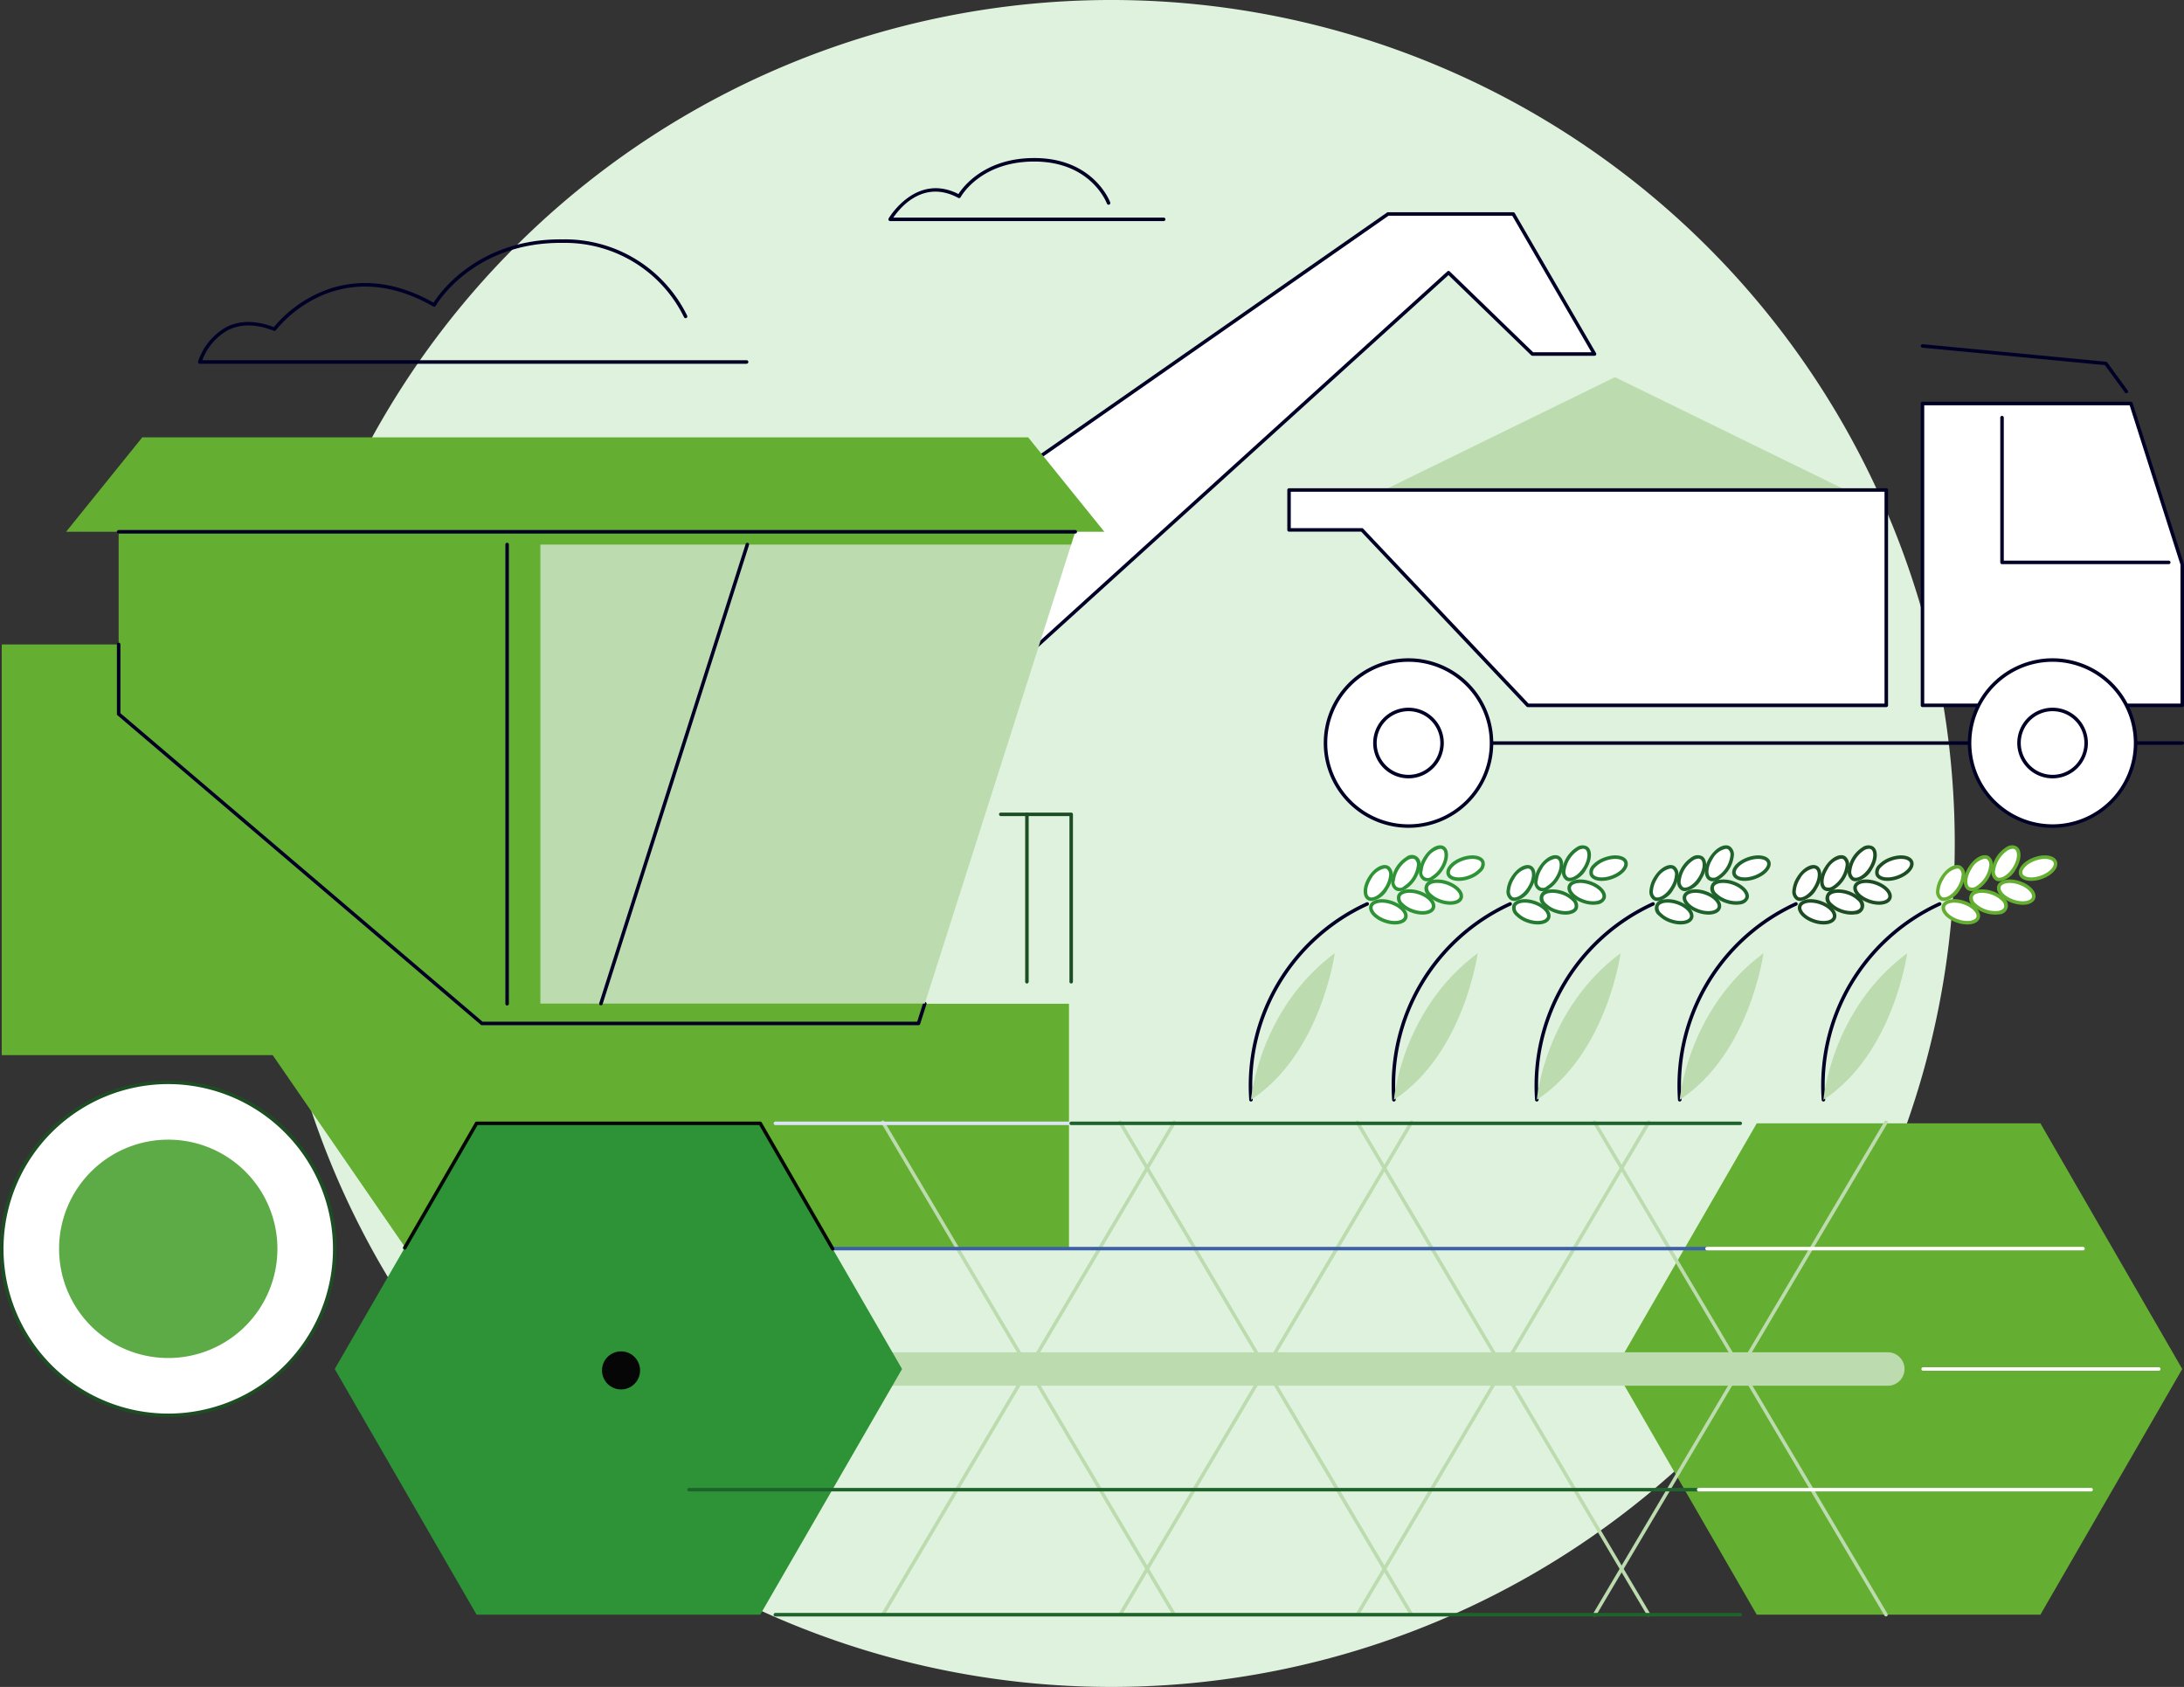 <svg xmlns="http://www.w3.org/2000/svg" xmlns:xlink="http://www.w3.org/1999/xlink" width="354.518" height="273.82" viewBox="0 0 354.518 273.82"><rect x="0" y="0" width="354.518" height="273.82" fill="#333333" stroke="none"/><defs><clipPath id="a"><rect width="354.518" height="236.725" fill="none"/></clipPath></defs><g transform="translate(-1347 -925.348)"><path d="M295.82,206.91A136.91,136.91,0,1,0,158.91,343.82,136.91,136.91,0,0,0,295.82,206.91" transform="translate(1368.485 855.348)" fill="#dff2de"/><g transform="translate(1347 951)"><path d="M321.9,59.328H235.851l43.026-21.045Z" transform="translate(-16.73 -2.716)" fill="#bcdbae"/><path d="M322.166,92.951H263.972L237.056,64.476H225.217V58h96.949Z" transform="translate(-15.976 -4.114)" fill="#fff"/><g clip-path="url(#a)"><path d="M322.144,93.214H263.95a.286.286,0,0,1-.206-.088L236.912,64.739H225.2a.285.285,0,0,1-.284-.284V57.975a.284.284,0,0,1,.284-.284h96.949a.284.284,0,0,1,.284.284V92.93a.285.285,0,0,1-.284.284m-58.071-.57H321.86V58.26H225.48V64.17h11.555a.286.286,0,0,1,.207.088Z" transform="translate(-15.954 -4.092)" fill="#000027"/><path d="M371.668,102.47h-125.6a.284.284,0,1,1,0-.569h125.6a.284.284,0,1,1,0,.569" transform="translate(-17.435 -7.228)" fill="#000027"/><path d="M378.06,91.879H335.894V42.892h33.839l8.326,26.12Z" transform="translate(-23.826 -3.042)" fill="#fff"/><path d="M378.038,92.142H335.872a.285.285,0,0,1-.284-.284V42.869a.285.285,0,0,1,.284-.284h33.839a.285.285,0,0,1,.271.2L378.309,68.9a.3.3,0,0,1,.013.085V91.858a.285.285,0,0,1-.284.284m-41.881-.57h41.6V69.034L369.5,43.155H336.157Z" transform="translate(-23.805 -3.021)" fill="#000027"/><path d="M376.834,69.114H349.77a.284.284,0,0,1-.284-.284v-23.5a.284.284,0,1,1,.569,0V68.546h26.779a.284.284,0,1,1,0,.569" transform="translate(-24.791 -3.195)" fill="#000027"/><path d="M368.964,40.488a.282.282,0,0,1-.229-.117l-3.249-4.445L335.844,33.09a.285.285,0,0,1,.054-.567l29.768,2.849a.283.283,0,0,1,.2.115l3.323,4.548a.284.284,0,0,1-.062.4.279.279,0,0,1-.167.055" transform="translate(-23.805 -2.307)" fill="#000027"/><path d="M371.07,101.177A13.475,13.475,0,1,1,357.6,87.7a13.475,13.475,0,0,1,13.475,13.474" transform="translate(-24.41 -6.221)" fill="#fff"/><path d="M357.574,114.915a13.759,13.759,0,1,1,13.759-13.759,13.774,13.774,0,0,1-13.759,13.759m0-26.948a13.19,13.19,0,1,0,13.19,13.19,13.205,13.205,0,0,0-13.19-13.19" transform="translate(-24.388 -6.199)" fill="#000027"/><path d="M363.657,101.79a5.449,5.449,0,1,1-5.449-5.449,5.449,5.449,0,0,1,5.449,5.449" transform="translate(-25.023 -6.834)" fill="#fff"/><path d="M358.186,107.5a5.733,5.733,0,1,1,5.733-5.733,5.74,5.74,0,0,1-5.733,5.733m0-10.9a5.164,5.164,0,1,0,5.165,5.165,5.171,5.171,0,0,0-5.165-5.165" transform="translate(-25.001 -6.812)" fill="#000027"/><path d="M258.538,101.177A13.474,13.474,0,1,1,245.063,87.7a13.474,13.474,0,0,1,13.474,13.474" transform="translate(-16.428 -6.221)" fill="#fff"/><path d="M245.041,114.915A13.759,13.759,0,1,1,258.8,101.156a13.774,13.774,0,0,1-13.759,13.759m0-26.948a13.19,13.19,0,1,0,13.19,13.19,13.205,13.205,0,0,0-13.19-13.19" transform="translate(-16.406 -6.199)" fill="#000027"/><path d="M251.124,101.79a5.449,5.449,0,1,1-5.449-5.449,5.449,5.449,0,0,1,5.449,5.449" transform="translate(-17.04 -6.834)" fill="#fff"/><path d="M245.653,107.5a5.733,5.733,0,1,1,5.733-5.733,5.74,5.74,0,0,1-5.733,5.733m0-10.9a5.164,5.164,0,1,0,5.165,5.165,5.171,5.171,0,0,0-5.165-5.165" transform="translate(-17.019 -6.812)" fill="#000027"/><path d="M102.038,143.3V84.985H.307v66.658h43.98l21.65,31.426H173.546V143.3Z" transform="translate(-0.022 -6.028)" fill="#64af31"/><path d="M269.176,32.507,255.982,9.777H235.644L145.818,72.4l30.216,9.879L245.476,19.3l13.623,13.2Z" transform="translate(-10.343 -0.694)" fill="#fff"/><path d="M176.013,82.542a.271.271,0,0,1-.089-.014l-30.216-9.879a.284.284,0,0,1-.074-.5L235.46,9.522a.281.281,0,0,1,.163-.051H255.96a.283.283,0,0,1,.246.141L269.4,32.342a.284.284,0,0,1-.246.427H259.077a.286.286,0,0,1-.2-.08L245.448,19.673,176.2,82.469a.283.283,0,0,1-.19.073M146.427,72.286l29.517,9.65,69.319-62.864a.286.286,0,0,1,.389.007L259.192,32.2h9.467L255.8,10.04H235.712Z" transform="translate(-10.322 -0.672)" fill="#000027"/><path d="M150.562,144.971H79.7L20.733,94.742V63.451H176.561l-1.207,3.787L141.53,133.4l10.059,8.35Z" transform="translate(-1.471 -4.501)" fill="#64af31"/><path d="M150.54,146.762H79.678a.283.283,0,0,1-.184-.068L20.527,96.465a.286.286,0,0,1-.1-.216V84.963a.285.285,0,1,1,.57,0V96.117l58.787,50.077h70.549l.964-3.023a.285.285,0,0,1,.543.173l-1.028,3.221a.285.285,0,0,1-.271.2" transform="translate(-1.449 -6.007)" fill="#000027"/><path d="M180.58,67.527H94.415V142.04h62.4Z" transform="translate(-6.697 -4.79)" fill="#bcdbae"/><path d="M104.973,142.3a.28.28,0,0,1-.086-.014.284.284,0,0,1-.185-.357l23.765-74.513a.284.284,0,1,1,.542.173L105.245,142.1a.285.285,0,0,1-.271.2" transform="translate(-7.426 -4.768)" fill="#000027"/><path d="M88.581,142.329a.284.284,0,0,1-.285-.284V67.5a.285.285,0,0,1,.57,0v74.544a.285.285,0,0,1-.284.284" transform="translate(-6.263 -4.768)" fill="#000027"/><path d="M167.719,48.8H23.913L11.547,64.127H180.085Z" transform="translate(-0.819 -3.461)" fill="#64af31"/><path d="M175.993,65.56H20.712a.285.285,0,1,1,0-.57h155.28a.285.285,0,0,1,0,.57" transform="translate(-1.449 -4.61)" fill="#000027"/><path d="M54.358,188.508a27.026,27.026,0,1,1-27.026-27.027,27.026,27.026,0,0,1,27.026,27.027" transform="translate(-0.022 -11.455)" fill="#fff"/><path d="M27.311,215.8a27.311,27.311,0,1,1,27.311-27.311A27.342,27.342,0,0,1,27.311,215.8m0-54.052a26.741,26.741,0,1,0,26.741,26.741,26.772,26.772,0,0,0-26.741-26.741" transform="translate(0 -11.433)" fill="#1d4d23"/><path d="M45.764,189.218A17.721,17.721,0,1,1,28.043,171.5a17.721,17.721,0,0,1,17.721,17.721" transform="translate(-0.732 -12.165)" fill="#5dab46"/><path d="M186.265,142.1a.284.284,0,0,1-.284-.284V114.925H174.837a.285.285,0,0,1,0-.57h11.427a.284.284,0,0,1,.284.284v27.171a.284.284,0,0,1-.284.284" transform="translate(-12.382 -8.112)" fill="#1d4d23"/><path d="M179.4,142.1a.284.284,0,0,1-.284-.284V114.639a.284.284,0,1,1,.569,0v27.171a.284.284,0,0,1-.284.284" transform="translate(-12.705 -8.112)" fill="#1d4d23"/><path d="M293.451,162.368a.284.284,0,0,1-.283-.265,32.71,32.71,0,0,1,19.03-32.068.284.284,0,1,1,.238.517,32.142,32.142,0,0,0-18.7,31.511.284.284,0,0,1-.264.3h-.02" transform="translate(-20.79 -9.222)" fill="#000027"/><path d="M293.48,162.716s1.222-14.6,13.6-23.8c0,0-2.206,16.349-13.6,23.8" transform="translate(-20.818 -9.854)" fill="#bcdbae"/><path d="M316.875,127.3c-.87,1.38-2.174,2.121-2.913,1.655s-.633-1.962.238-3.341,2.174-2.121,2.913-1.654.632,1.961-.238,3.34" transform="translate(-22.236 -8.783)" fill="#fff"/><path d="M314.447,129.354a1.215,1.215,0,0,1-.659-.182,1.631,1.631,0,0,1-.616-1.589,4.8,4.8,0,0,1,.766-2.145c.968-1.535,2.42-2.3,3.3-1.742s.819,2.2-.149,3.733a3.626,3.626,0,0,1-2.647,1.925m2.141-5.268a3.126,3.126,0,0,0-2.169,1.656,4.226,4.226,0,0,0-.679,1.881,1.125,1.125,0,0,0,.352,1.068c.517.327,1.682-.235,2.521-1.565s.846-2.622.327-2.949a.648.648,0,0,0-.351-.091m.265,3.191h0Z" transform="translate(-22.214 -8.761)" fill="#1d4d23"/><path d="M317.772,130.058c-1.545-.521-3.024-.273-3.3.555s.748,1.92,2.293,2.442,3.024.273,3.3-.554-.747-1.921-2.292-2.442" transform="translate(-22.303 -9.206)" fill="#fff"/><path d="M318.3,133.591a5.224,5.224,0,0,1-1.653-.288c-1.72-.581-2.806-1.812-2.471-2.8s1.944-1.313,3.664-.733,2.806,1.812,2.471,2.8c-.222.658-1.006,1.021-2.011,1.021m-2.1-3.541c-.788,0-1.356.256-1.482.632-.2.582.623,1.579,2.114,2.082s2.746.205,2.942-.376-.623-1.579-2.114-2.081a4.617,4.617,0,0,0-1.46-.256" transform="translate(-22.282 -9.184)" fill="#1d4d23"/><path d="M321.718,125.579c-.871,1.38-2.174,2.119-2.913,1.654s-.633-1.962.238-3.341,2.174-2.12,2.913-1.654.632,1.961-.238,3.341" transform="translate(-22.579 -8.661)" fill="#fff"/><path d="M319.294,127.636a1.218,1.218,0,0,1-.662-.184c-.885-.558-.819-2.2.15-3.734s2.42-2.3,3.3-1.742a1.63,1.63,0,0,1,.617,1.589,5.214,5.214,0,0,1-2.372,3.759,2.127,2.127,0,0,1-1.037.312m2.138-5.27a3.129,3.129,0,0,0-2.169,1.656c-.839,1.33-.845,2.622-.327,2.949a1.126,1.126,0,0,0,1.115-.141,4.659,4.659,0,0,0,2.085-3.3,1.127,1.127,0,0,0-.352-1.067.647.647,0,0,0-.351-.091" transform="translate(-22.558 -8.639)" fill="#1d4d23"/><path d="M322.615,128.338c-1.545-.521-3.024-.273-3.3.555s.748,1.92,2.293,2.443,3.024.272,3.3-.555-.747-1.921-2.292-2.443" transform="translate(-22.647 -9.084)" fill="#fff"/><path d="M323.148,131.871a5.272,5.272,0,0,1-1.656-.288,4.806,4.806,0,0,1-1.946-1.182,1.431,1.431,0,0,1,.875-2.594,5.222,5.222,0,0,1,4.211,1.421,1.431,1.431,0,0,1-.875,2.595,3.772,3.772,0,0,1-.609.048m-2.117-3.543a3.181,3.181,0,0,0-.517.041c-.508.085-.856.3-.954.594a1.124,1.124,0,0,0,.4,1.05,4.664,4.664,0,0,0,3.7,1.25c.508-.085.856-.3.954-.594a1.124,1.124,0,0,0-.4-1.051,4.232,4.232,0,0,0-1.714-1.031,4.66,4.66,0,0,0-1.472-.258" transform="translate(-22.625 -9.062)" fill="#1d4d23"/><path d="M326.561,123.859c-.871,1.38-2.174,2.12-2.913,1.654s-.633-1.962.238-3.341,2.174-2.12,2.913-1.654.632,1.961-.238,3.341" transform="translate(-22.923 -8.539)" fill="#fff"/><path d="M324.133,125.914a1.215,1.215,0,0,1-.659-.182,1.631,1.631,0,0,1-.616-1.589,5.217,5.217,0,0,1,2.371-3.759,1.629,1.629,0,0,1,1.7-.128c.885.558.819,2.2-.149,3.733a3.626,3.626,0,0,1-2.647,1.925m2.132-5.272a1.585,1.585,0,0,0-.754.236,4.659,4.659,0,0,0-2.085,3.3,1.125,1.125,0,0,0,.352,1.068c.518.327,1.682-.235,2.521-1.565s.845-2.622.327-2.949a.668.668,0,0,0-.36-.095m.274,3.2h0Z" transform="translate(-22.901 -8.517)" fill="#1d4d23"/><path d="M327.458,126.617c-1.545-.521-3.024-.273-3.3.555s.748,1.92,2.293,2.442,3.024.273,3.3-.554-.747-1.921-2.292-2.443" transform="translate(-22.99 -8.962)" fill="#fff"/><path d="M327.988,130.15a5.224,5.224,0,0,1-1.653-.288c-1.72-.581-2.806-1.812-2.471-2.8s1.945-1.314,3.664-.733,2.806,1.812,2.471,2.8c-.222.658-1.006,1.021-2.011,1.021m-2.1-3.541c-.788,0-1.355.257-1.482.632-.2.582.623,1.579,2.114,2.082s2.746.205,2.942-.376-.623-1.578-2.114-2.081a4.617,4.617,0,0,0-1.461-.256" transform="translate(-22.969 -8.94)" fill="#1d4d23"/><path d="M331.29,125.413c-1.543.548-3.03.327-3.321-.494s.723-1.931,2.265-2.479,3.03-.327,3.321.494-.722,1.931-2.265,2.479" transform="translate(-23.261 -8.664)" fill="#fff"/><path d="M329.636,125.977c-.973,0-1.732-.347-1.958-.985a1.63,1.63,0,0,1,.5-1.629,4.849,4.849,0,0,1,1.936-1.213c1.716-.609,3.335-.317,3.685.667s-.722,2.233-2.438,2.843a5.228,5.228,0,0,1-1.727.317m2.2-3.573a4.619,4.619,0,0,0-1.527.282,4.273,4.273,0,0,0-1.706,1.061,1.122,1.122,0,0,0-.386,1.055c.2.577,1.469.85,2.958.321s2.3-1.539,2.092-2.116c-.128-.361-.674-.6-1.431-.6m-.567,2.988h0Z" transform="translate(-23.239 -8.642)" fill="#1d4d23"/><path d="M268.482,162.368a.284.284,0,0,1-.283-.265,32.71,32.71,0,0,1,19.03-32.068.284.284,0,1,1,.238.517,32.142,32.142,0,0,0-18.7,31.511.284.284,0,0,1-.264.3h-.02" transform="translate(-19.019 -9.222)" fill="#000027"/><path d="M268.51,162.716s1.222-14.6,13.6-23.8c0,0-2.207,16.349-13.6,23.8" transform="translate(-19.047 -9.854)" fill="#bcdbae"/><path d="M291.905,127.3c-.871,1.38-2.174,2.121-2.913,1.655s-.633-1.962.238-3.341,2.174-2.121,2.913-1.654.632,1.961-.238,3.34" transform="translate(-20.465 -8.783)" fill="#fff"/><path d="M289.478,129.354a1.215,1.215,0,0,1-.659-.182,1.631,1.631,0,0,1-.616-1.589,4.792,4.792,0,0,1,.766-2.144c.968-1.536,2.42-2.3,3.3-1.743a1.632,1.632,0,0,1,.617,1.589,4.807,4.807,0,0,1-.766,2.145,3.625,3.625,0,0,1-2.647,1.924m2.141-5.268a3.127,3.127,0,0,0-2.169,1.656,4.218,4.218,0,0,0-.679,1.881,1.124,1.124,0,0,0,.352,1.068c.518.328,1.682-.235,2.521-1.565a4.237,4.237,0,0,0,.679-1.881,1.125,1.125,0,0,0-.353-1.067.645.645,0,0,0-.35-.091" transform="translate(-20.443 -8.761)" fill="#1f632c"/><path d="M292.8,130.058c-1.545-.521-3.024-.273-3.3.555s.748,1.92,2.293,2.442,3.024.273,3.3-.554-.747-1.921-2.292-2.442" transform="translate(-20.532 -9.206)" fill="#fff"/><path d="M293.332,133.591a5.233,5.233,0,0,1-1.653-.288,4.805,4.805,0,0,1-1.946-1.182,1.431,1.431,0,0,1,.875-2.594,4.8,4.8,0,0,1,2.264.24c1.721.581,2.806,1.812,2.471,2.8-.222.658-1.006,1.021-2.011,1.021m-2.114-3.543a3.182,3.182,0,0,0-.517.041c-.508.085-.856.3-.954.594a1.124,1.124,0,0,0,.4,1.05,4.225,4.225,0,0,0,1.714,1.031c1.49.5,2.747.205,2.943-.375s-.624-1.579-2.114-2.082a4.7,4.7,0,0,0-1.473-.258" transform="translate(-20.51 -9.184)" fill="#1f632c"/><path d="M296.748,125.579c-.87,1.38-2.174,2.119-2.913,1.654s-.633-1.962.238-3.341,2.174-2.12,2.913-1.654.632,1.961-.238,3.341" transform="translate(-20.808 -8.661)" fill="#fff"/><path d="M294.32,127.634a1.215,1.215,0,0,1-.659-.182,1.632,1.632,0,0,1-.616-1.589,5.217,5.217,0,0,1,2.371-3.759,1.629,1.629,0,0,1,1.7-.128c.885.558.819,2.2-.149,3.733a3.624,3.624,0,0,1-2.647,1.925m2.132-5.272a1.585,1.585,0,0,0-.754.236,4.659,4.659,0,0,0-2.085,3.3,1.125,1.125,0,0,0,.352,1.067c.519.326,1.682-.235,2.521-1.565s.845-2.622.327-2.949a.669.669,0,0,0-.361-.095m.274,3.2h0Z" transform="translate(-20.786 -8.639)" fill="#1f632c"/><path d="M297.645,128.338c-1.545-.521-3.024-.273-3.3.555s.748,1.92,2.293,2.443,3.024.272,3.3-.555-.747-1.921-2.292-2.443" transform="translate(-20.876 -9.084)" fill="#fff"/><path d="M298.174,131.87a5.224,5.224,0,0,1-1.653-.288c-1.72-.58-2.806-1.812-2.471-2.8s1.945-1.313,3.664-.733,2.806,1.812,2.471,2.8c-.222.658-1.006,1.021-2.011,1.021m-2.1-3.541c-.788,0-1.355.256-1.482.632-.2.582.623,1.579,2.114,2.082s2.746.205,2.942-.376-.623-1.578-2.114-2.081a4.617,4.617,0,0,0-1.461-.256" transform="translate(-20.854 -9.062)" fill="#1f632c"/><path d="M301.591,123.859c-.87,1.38-2.174,2.12-2.913,1.654s-.633-1.962.238-3.341,2.174-2.12,2.913-1.654.632,1.961-.238,3.341" transform="translate(-21.152 -8.539)" fill="#fff"/><path d="M299.167,125.916a1.218,1.218,0,0,1-.663-.184c-.884-.558-.819-2.2.15-3.733s2.419-2.3,3.3-1.743a1.63,1.63,0,0,1,.617,1.589A5.214,5.214,0,0,1,300.2,125.6a2.127,2.127,0,0,1-1.037.312m2.138-5.27a3.128,3.128,0,0,0-2.169,1.656c-.839,1.33-.845,2.622-.327,2.949a1.126,1.126,0,0,0,1.115-.141,4.659,4.659,0,0,0,2.085-3.3,1.127,1.127,0,0,0-.352-1.067.648.648,0,0,0-.351-.091" transform="translate(-21.13 -8.517)" fill="#1f632c"/><path d="M302.488,126.617c-1.545-.521-3.024-.273-3.3.555s.748,1.92,2.293,2.442,3.024.273,3.3-.554-.747-1.921-2.292-2.443" transform="translate(-21.219 -8.962)" fill="#fff"/><path d="M303.021,130.15a5.271,5.271,0,0,1-1.656-.288,4.8,4.8,0,0,1-1.946-1.182,1.431,1.431,0,0,1,.875-2.594,4.8,4.8,0,0,1,2.264.24c1.721.581,2.806,1.812,2.471,2.8a1.632,1.632,0,0,1-1.4.973,3.774,3.774,0,0,1-.609.048m-2.117-3.543a3.181,3.181,0,0,0-.517.041c-.508.085-.856.3-.954.594a1.123,1.123,0,0,0,.4,1.05,4.661,4.661,0,0,0,3.7,1.25c.508-.085.857-.3.954-.594.2-.582-.623-1.579-2.114-2.082a4.686,4.686,0,0,0-1.472-.258" transform="translate(-21.197 -8.94)" fill="#1f632c"/><path d="M306.32,125.413c-1.543.548-3.03.327-3.321-.494s.723-1.931,2.265-2.479,3.03-.327,3.321.494-.722,1.931-2.265,2.479" transform="translate(-21.489 -8.664)" fill="#fff"/><path d="M304.666,125.977c-.973,0-1.732-.347-1.958-.985-.349-.983.722-2.232,2.439-2.842s3.335-.317,3.685.667-.722,2.233-2.438,2.843a5.228,5.228,0,0,1-1.727.317m2.2-3.573a4.618,4.618,0,0,0-1.527.282c-1.488.53-2.3,1.539-2.092,2.115s1.469.85,2.958.321,2.3-1.539,2.092-2.116c-.128-.361-.674-.6-1.431-.6m-.567,2.988h0Z" transform="translate(-21.468 -8.642)" fill="#1f632c"/><path d="M318.559,162.368a.284.284,0,0,1-.283-.265,32.71,32.71,0,0,1,19.03-32.068.284.284,0,1,1,.238.517,32.142,32.142,0,0,0-18.7,31.511.284.284,0,0,1-.264.3h-.02" transform="translate(-22.571 -9.222)" fill="#000027"/><path d="M318.587,162.716s1.222-14.6,13.6-23.8c0,0-2.207,16.349-13.6,23.8" transform="translate(-22.599 -9.854)" fill="#bcdbae"/><path d="M341.982,127.3c-.87,1.38-2.174,2.121-2.913,1.655s-.633-1.962.238-3.341,2.174-2.121,2.913-1.654.633,1.961-.238,3.34" transform="translate(-24.017 -8.783)" fill="#fff"/><path d="M339.555,129.354a1.215,1.215,0,0,1-.659-.182,1.631,1.631,0,0,1-.616-1.589,4.792,4.792,0,0,1,.766-2.144c.968-1.536,2.42-2.3,3.3-1.743a1.632,1.632,0,0,1,.617,1.589,4.807,4.807,0,0,1-.766,2.145,3.625,3.625,0,0,1-2.647,1.924m2.142-5.268a3.128,3.128,0,0,0-2.169,1.656,4.23,4.23,0,0,0-.679,1.881,1.124,1.124,0,0,0,.352,1.068c.517.327,1.682-.235,2.521-1.565a4.233,4.233,0,0,0,.679-1.881,1.125,1.125,0,0,0-.353-1.067.645.645,0,0,0-.35-.091" transform="translate(-23.995 -8.761)" fill="#64af31"/><path d="M342.879,130.058c-1.545-.521-3.024-.273-3.3.555s.748,1.92,2.293,2.442,3.024.273,3.3-.554-.747-1.921-2.292-2.442" transform="translate(-24.084 -9.206)" fill="#fff"/><path d="M343.409,133.591a5.224,5.224,0,0,1-1.653-.288c-1.72-.581-2.806-1.812-2.471-2.8s1.945-1.313,3.664-.733,2.806,1.812,2.471,2.8c-.222.658-1.006,1.021-2.011,1.021m-2.1-3.541c-.788,0-1.356.256-1.482.632-.2.582.623,1.579,2.114,2.082s2.746.205,2.942-.376-.623-1.579-2.114-2.081a4.616,4.616,0,0,0-1.46-.256" transform="translate(-24.063 -9.184)" fill="#64af31"/><path d="M346.826,125.579c-.87,1.38-2.175,2.119-2.913,1.654s-.633-1.962.237-3.341,2.175-2.12,2.913-1.654.632,1.961-.237,3.341" transform="translate(-24.36 -8.661)" fill="#fff"/><path d="M344.4,127.636a1.219,1.219,0,0,1-.663-.184c-.884-.558-.819-2.2.15-3.734s2.42-2.3,3.3-1.742a1.628,1.628,0,0,1,.617,1.589,5.217,5.217,0,0,1-2.371,3.759,2.129,2.129,0,0,1-1.037.312m2.138-5.27a3.13,3.13,0,0,0-2.17,1.656c-.838,1.33-.845,2.622-.327,2.949a1.126,1.126,0,0,0,1.115-.141,4.659,4.659,0,0,0,2.085-3.3,1.127,1.127,0,0,0-.352-1.067.643.643,0,0,0-.35-.091" transform="translate(-24.339 -8.639)" fill="#64af31"/><path d="M347.722,128.338c-1.545-.521-3.024-.273-3.3.555s.748,1.92,2.293,2.443,3.024.272,3.3-.555-.747-1.921-2.292-2.443" transform="translate(-24.428 -9.084)" fill="#fff"/><path d="M348.255,131.871a5.272,5.272,0,0,1-1.657-.288,4.806,4.806,0,0,1-1.946-1.182,1.431,1.431,0,0,1,.875-2.594,5.222,5.222,0,0,1,4.211,1.421,1.431,1.431,0,0,1-.875,2.595,3.771,3.771,0,0,1-.608.048m-2.117-3.543a3.18,3.18,0,0,0-.517.041c-.508.085-.856.3-.954.594a1.124,1.124,0,0,0,.4,1.05,4.664,4.664,0,0,0,3.7,1.25c.508-.085.857-.3.954-.594a1.124,1.124,0,0,0-.4-1.051,4.232,4.232,0,0,0-1.714-1.031,4.66,4.66,0,0,0-1.472-.258" transform="translate(-24.406 -9.062)" fill="#64af31"/><path d="M351.668,123.859c-.871,1.38-2.174,2.12-2.913,1.654s-.633-1.962.238-3.341,2.174-2.12,2.913-1.654.632,1.961-.238,3.341" transform="translate(-24.704 -8.539)" fill="#fff"/><path d="M349.24,125.914a1.215,1.215,0,0,1-.659-.182,1.631,1.631,0,0,1-.616-1.589,5.217,5.217,0,0,1,2.371-3.759,1.629,1.629,0,0,1,1.7-.128c.885.558.819,2.2-.149,3.733a3.626,3.626,0,0,1-2.647,1.925m2.132-5.272a1.584,1.584,0,0,0-.754.236,4.659,4.659,0,0,0-2.085,3.3,1.125,1.125,0,0,0,.352,1.068c.517.327,1.682-.235,2.521-1.565s.845-2.622.327-2.949a.668.668,0,0,0-.36-.095m.274,3.2h0Z" transform="translate(-24.682 -8.517)" fill="#64af31"/><path d="M352.565,126.617c-1.545-.521-3.024-.273-3.3.555s.748,1.92,2.293,2.442,3.024.273,3.3-.554-.747-1.921-2.292-2.443" transform="translate(-24.771 -8.962)" fill="#fff"/><path d="M353.095,130.15a5.224,5.224,0,0,1-1.653-.288c-1.72-.581-2.806-1.812-2.471-2.8s1.944-1.314,3.664-.733,2.806,1.812,2.471,2.8c-.222.658-1.006,1.021-2.011,1.021m-2.1-3.541c-.788,0-1.356.257-1.482.632-.2.582.623,1.579,2.114,2.082s2.746.205,2.942-.376-.623-1.578-2.114-2.081a4.617,4.617,0,0,0-1.46-.256" transform="translate(-24.75 -8.94)" fill="#64af31"/><path d="M356.4,125.413c-1.543.548-3.03.327-3.321-.494s.723-1.931,2.265-2.479,3.03-.327,3.321.494-.722,1.931-2.265,2.479" transform="translate(-25.042 -8.664)" fill="#fff"/><path d="M354.743,125.977c-.972,0-1.732-.347-1.958-.985-.349-.984.723-2.232,2.439-2.842s3.335-.317,3.686.667-.723,2.233-2.438,2.843a5.229,5.229,0,0,1-1.728.317m2.2-3.573a4.619,4.619,0,0,0-1.527.282c-1.488.529-2.3,1.539-2.092,2.115s1.469.85,2.958.321,2.3-1.539,2.093-2.116c-.128-.361-.675-.6-1.432-.6m-.566,2.988h0Z" transform="translate(-25.02 -8.642)" fill="#64af31"/><path d="M243.512,162.368a.284.284,0,0,1-.283-.265,32.71,32.71,0,0,1,19.03-32.068.284.284,0,1,1,.238.517,32.142,32.142,0,0,0-18.7,31.511.284.284,0,0,1-.264.3h-.02" transform="translate(-17.248 -9.222)" fill="#000027"/><path d="M243.54,162.716s1.222-14.6,13.6-23.8c0,0-2.207,16.349-13.6,23.8" transform="translate(-17.275 -9.854)" fill="#bcdbae"/><path d="M266.936,127.3c-.871,1.38-2.174,2.121-2.913,1.655s-.633-1.962.238-3.341,2.174-2.121,2.913-1.654.632,1.961-.238,3.34" transform="translate(-18.693 -8.783)" fill="#fff"/><path d="M264.508,129.354a1.215,1.215,0,0,1-.659-.182,1.631,1.631,0,0,1-.616-1.589,4.8,4.8,0,0,1,.766-2.145c.968-1.535,2.42-2.3,3.3-1.742s.819,2.2-.149,3.733a3.626,3.626,0,0,1-2.647,1.925m2.142-5.268a3.124,3.124,0,0,0-2.169,1.656,4.225,4.225,0,0,0-.679,1.881,1.125,1.125,0,0,0,.352,1.068c.517.327,1.682-.235,2.521-1.565s.845-2.622.327-2.949a.648.648,0,0,0-.351-.091m.265,3.191h0Z" transform="translate(-18.672 -8.761)" fill="#257a32"/><path d="M267.832,130.058c-1.545-.521-3.024-.273-3.3.555s.748,1.92,2.293,2.442,3.024.273,3.3-.554-.747-1.921-2.292-2.442" transform="translate(-18.761 -9.206)" fill="#fff"/><path d="M268.361,133.591a5.224,5.224,0,0,1-1.653-.288,4.8,4.8,0,0,1-1.946-1.181,1.63,1.63,0,0,1-.524-1.622c.334-.991,1.944-1.313,3.663-.733s2.806,1.812,2.471,2.8c-.222.658-1.006,1.021-2.011,1.021m-2.1-3.541c-.788,0-1.355.256-1.482.632a1.124,1.124,0,0,0,.4,1.05,4.23,4.23,0,0,0,1.714,1.032c1.489.5,2.746.205,2.943-.376s-.624-1.579-2.115-2.081a4.616,4.616,0,0,0-1.461-.256" transform="translate(-18.739 -9.184)" fill="#257a32"/><path d="M271.779,125.579c-.87,1.38-2.175,2.119-2.913,1.654s-.633-1.962.237-3.341,2.175-2.12,2.913-1.654.632,1.961-.237,3.341" transform="translate(-19.037 -8.661)" fill="#fff"/><path d="M269.355,127.636a1.218,1.218,0,0,1-.662-.184,1.631,1.631,0,0,1-.616-1.589,4.8,4.8,0,0,1,.766-2.145c.968-1.535,2.42-2.3,3.3-1.742s.819,2.2-.149,3.734a4.8,4.8,0,0,1-1.606,1.614,2.127,2.127,0,0,1-1.037.312m2.138-5.27a3.128,3.128,0,0,0-2.169,1.656,4.222,4.222,0,0,0-.679,1.881.884.884,0,0,0,1.467.926,4.236,4.236,0,0,0,1.406-1.423c.839-1.33.845-2.622.327-2.949a.651.651,0,0,0-.351-.091" transform="translate(-19.015 -8.639)" fill="#257a32"/><path d="M272.675,128.338c-1.545-.521-3.024-.273-3.3.555s.748,1.92,2.293,2.443,3.024.272,3.3-.555-.747-1.921-2.292-2.443" transform="translate(-19.104 -9.084)" fill="#fff"/><path d="M273.2,131.871a5.229,5.229,0,0,1-1.653-.288,4.806,4.806,0,0,1-1.946-1.182,1.431,1.431,0,0,1,.875-2.594,5.222,5.222,0,0,1,4.211,1.421,1.632,1.632,0,0,1,.524,1.622c-.222.658-1.006,1.021-2.011,1.021m-2.114-3.543a3.18,3.18,0,0,0-.517.041c-.508.085-.856.3-.954.594a1.124,1.124,0,0,0,.4,1.05,4.212,4.212,0,0,0,1.714,1.031c1.49.5,2.747.205,2.942-.375a1.124,1.124,0,0,0-.4-1.051,4.232,4.232,0,0,0-1.714-1.031,4.66,4.66,0,0,0-1.472-.258" transform="translate(-19.083 -9.062)" fill="#257a32"/><path d="M276.621,123.859c-.87,1.38-2.174,2.12-2.913,1.654s-.633-1.962.238-3.341,2.174-2.12,2.913-1.654.632,1.961-.238,3.341" transform="translate(-19.38 -8.539)" fill="#fff"/><path d="M274.193,125.914a1.215,1.215,0,0,1-.659-.182,1.631,1.631,0,0,1-.616-1.589,5.217,5.217,0,0,1,2.371-3.759,1.629,1.629,0,0,1,1.7-.128c.885.558.819,2.2-.149,3.733a3.626,3.626,0,0,1-2.647,1.925m2.132-5.272a1.585,1.585,0,0,0-.754.236,4.659,4.659,0,0,0-2.085,3.3,1.125,1.125,0,0,0,.352,1.068c.517.327,1.682-.235,2.521-1.565s.845-2.622.327-2.949a.669.669,0,0,0-.361-.095m.274,3.2h0Z" transform="translate(-19.359 -8.517)" fill="#257a32"/><path d="M277.518,126.617c-1.545-.521-3.024-.273-3.3.555s.748,1.92,2.293,2.442,3.024.273,3.3-.554-.747-1.921-2.292-2.443" transform="translate(-19.448 -8.962)" fill="#fff"/><path d="M278.051,130.15a5.241,5.241,0,0,1-1.657-.288c-1.72-.581-2.806-1.812-2.471-2.8s1.944-1.314,3.664-.733,2.806,1.812,2.471,2.8a1.631,1.631,0,0,1-1.4.973,3.651,3.651,0,0,1-.608.048m-2.106-3.541c-.788,0-1.356.257-1.482.632-.2.582.623,1.579,2.114,2.082a4.226,4.226,0,0,0,1.988.217c.508-.085.856-.3.954-.594.2-.581-.623-1.578-2.114-2.081a4.617,4.617,0,0,0-1.46-.256" transform="translate(-19.426 -8.94)" fill="#257a32"/><path d="M281.351,125.413c-1.543.548-3.031.327-3.321-.494s.722-1.931,2.264-2.479,3.031-.327,3.322.494-.723,1.931-2.265,2.479" transform="translate(-19.718 -8.664)" fill="#fff"/><path d="M279.7,125.977c-.973,0-1.733-.347-1.959-.985a1.632,1.632,0,0,1,.5-1.629,4.855,4.855,0,0,1,1.936-1.213c1.716-.609,3.335-.317,3.686.667s-.723,2.233-2.438,2.843a5.228,5.228,0,0,1-1.727.317m2.2-3.573a4.623,4.623,0,0,0-1.527.282,4.273,4.273,0,0,0-1.706,1.061,1.121,1.121,0,0,0-.386,1.055c.2.577,1.468.85,2.957.321s2.3-1.539,2.093-2.116c-.128-.361-.675-.6-1.432-.6m-.566,2.988h0Z" transform="translate(-19.696 -8.642)" fill="#257a32"/><path d="M218.542,162.368a.284.284,0,0,1-.283-.265,32.71,32.71,0,0,1,19.03-32.068.284.284,0,1,1,.238.517,32.142,32.142,0,0,0-18.7,31.511.284.284,0,0,1-.264.3h-.02" transform="translate(-15.476 -9.222)" fill="#000027"/><path d="M218.57,162.716s1.222-14.6,13.6-23.8c0,0-2.207,16.349-13.6,23.8" transform="translate(-15.504 -9.854)" fill="#bcdbae"/><path d="M241.966,127.3c-.871,1.38-2.174,2.121-2.913,1.655s-.633-1.962.238-3.341,2.174-2.121,2.913-1.654.632,1.961-.238,3.34" transform="translate(-16.922 -8.783)" fill="#fff"/><path d="M239.538,129.354a1.215,1.215,0,0,1-.659-.182c-.884-.558-.819-2.2.15-3.733s2.42-2.3,3.3-1.743a1.632,1.632,0,0,1,.617,1.589,4.807,4.807,0,0,1-.766,2.145,3.625,3.625,0,0,1-2.647,1.924m2.141-5.268a3.127,3.127,0,0,0-2.169,1.656c-.839,1.33-.845,2.622-.327,2.949s1.682-.235,2.521-1.565a4.236,4.236,0,0,0,.679-1.881,1.125,1.125,0,0,0-.353-1.067.643.643,0,0,0-.35-.091" transform="translate(-16.901 -8.761)" fill="#2e9336"/><path d="M242.863,130.058c-1.545-.521-3.024-.273-3.3.555s.748,1.92,2.293,2.442,3.024.273,3.3-.554-.747-1.921-2.292-2.442" transform="translate(-16.99 -9.206)" fill="#fff"/><path d="M243.392,133.591a5.228,5.228,0,0,1-1.653-.288c-1.72-.581-2.806-1.812-2.471-2.8s1.944-1.313,3.664-.733,2.806,1.812,2.471,2.8c-.222.658-1.006,1.021-2.011,1.021m-2.1-3.541c-.789,0-1.356.256-1.482.632-.2.582.622,1.579,2.113,2.082s2.746.205,2.942-.376-.623-1.579-2.114-2.081a4.616,4.616,0,0,0-1.46-.256" transform="translate(-16.968 -9.184)" fill="#2e9336"/><path d="M246.809,125.579c-.871,1.38-2.174,2.119-2.913,1.654s-.633-1.962.238-3.341,2.174-2.12,2.913-1.654.633,1.961-.238,3.341" transform="translate(-17.266 -8.661)" fill="#fff"/><path d="M244.385,127.636a1.226,1.226,0,0,1-.662-.184,1.632,1.632,0,0,1-.617-1.589,5.214,5.214,0,0,1,2.372-3.759,1.43,1.43,0,0,1,2.315,1.46,5.221,5.221,0,0,1-2.371,3.759,2.14,2.14,0,0,1-1.037.312m2.128-5.273a1.588,1.588,0,0,0-.755.236,4.659,4.659,0,0,0-2.085,3.3.884.884,0,0,0,1.468.925,4.661,4.661,0,0,0,2.084-3.3,1.123,1.123,0,0,0-.352-1.067.665.665,0,0,0-.36-.095" transform="translate(-17.244 -8.639)" fill="#2e9336"/><path d="M247.706,128.338c-1.546-.521-3.025-.273-3.3.555s.748,1.92,2.293,2.443,3.024.272,3.3-.555-.747-1.921-2.291-2.443" transform="translate(-17.333 -9.084)" fill="#fff"/><path d="M248.234,131.87a5.229,5.229,0,0,1-1.653-.288,4.794,4.794,0,0,1-1.946-1.181,1.633,1.633,0,0,1-.525-1.622c.334-.99,1.945-1.313,3.664-.733s2.806,1.812,2.471,2.8c-.222.658-1.006,1.021-2.011,1.021m-2.1-3.541c-.788,0-1.355.256-1.482.632a1.126,1.126,0,0,0,.4,1.051,4.232,4.232,0,0,0,1.714,1.031c1.49.5,2.747.205,2.942-.376s-.623-1.579-2.114-2.081a4.617,4.617,0,0,0-1.461-.256" transform="translate(-17.311 -9.062)" fill="#2e9336"/><path d="M251.652,123.859c-.871,1.38-2.174,2.12-2.913,1.654s-.633-1.962.238-3.341,2.174-2.12,2.913-1.654.632,1.961-.238,3.341" transform="translate(-17.609 -8.539)" fill="#fff"/><path d="M249.228,125.916a1.218,1.218,0,0,1-.662-.184,1.631,1.631,0,0,1-.616-1.589,4.789,4.789,0,0,1,.766-2.144c.968-1.536,2.419-2.3,3.3-1.743s.819,2.2-.149,3.734a4.8,4.8,0,0,1-1.606,1.614,2.127,2.127,0,0,1-1.037.312m2.138-5.27A3.128,3.128,0,0,0,249.2,122.3a4.225,4.225,0,0,0-.679,1.881.884.884,0,0,0,1.467.926,4.235,4.235,0,0,0,1.406-1.423c.839-1.33.845-2.622.327-2.949a.646.646,0,0,0-.351-.091" transform="translate(-17.588 -8.517)" fill="#2e9336"/><path d="M252.548,126.617c-1.545-.521-3.024-.273-3.3.555s.748,1.92,2.293,2.442,3.024.273,3.3-.554-.747-1.921-2.292-2.443" transform="translate(-17.677 -8.962)" fill="#fff"/><path d="M253.078,130.15a5.233,5.233,0,0,1-1.653-.288,4.8,4.8,0,0,1-1.946-1.182,1.431,1.431,0,0,1,.875-2.594,4.8,4.8,0,0,1,2.264.24c1.721.581,2.806,1.812,2.471,2.8-.222.658-1.006,1.021-2.011,1.021m-2.114-3.543a3.182,3.182,0,0,0-.517.041c-.508.085-.856.3-.954.594a1.124,1.124,0,0,0,.4,1.05,4.225,4.225,0,0,0,1.714,1.031c1.489.5,2.747.205,2.943-.375s-.624-1.579-2.115-2.082a4.686,4.686,0,0,0-1.472-.258" transform="translate(-17.655 -8.94)" fill="#2e9336"/><path d="M256.381,125.413c-1.543.548-3.03.327-3.321-.494s.723-1.931,2.265-2.479,3.03-.327,3.321.494-.722,1.931-2.265,2.479" transform="translate(-17.947 -8.664)" fill="#fff"/><path d="M254.727,125.977c-.973,0-1.732-.347-1.958-.985-.349-.984.722-2.232,2.439-2.842s3.335-.317,3.685.667a1.631,1.631,0,0,1-.5,1.63,4.852,4.852,0,0,1-1.935,1.213,5.228,5.228,0,0,1-1.727.317m2.2-3.573a4.618,4.618,0,0,0-1.527.282c-1.488.529-2.3,1.539-2.092,2.115s1.469.85,2.958.321a4.266,4.266,0,0,0,1.706-1.061,1.123,1.123,0,0,0,.386-1.055c-.128-.361-.674-.6-1.431-.6m-.567,2.988h0Z" transform="translate(-17.925 -8.642)" fill="#2e9336"/><path d="M351.225,168.649H305.178l-23.023,39.877L305.178,248.4h46.046l23.023-39.876Z" transform="translate(-20.014 -11.963)" fill="#64af31"/><path d="M278.572,248.653a.284.284,0,0,1-.244-.429l47.31-79.927a.284.284,0,1,1,.489.29l-47.309,79.927a.285.285,0,0,1-.245.139" transform="translate(-19.74 -11.928)" fill="#bcdbae"/><path d="M325.882,248.653a.285.285,0,0,1-.245-.139l-47.309-79.927a.284.284,0,1,1,.489-.29l47.31,79.927a.284.284,0,0,1-.244.429" transform="translate(-19.74 -11.928)" fill="#bcdbae"/><path d="M237.124,248.653a.284.284,0,0,1-.244-.429L284.189,168.3a.285.285,0,1,1,.49.29L237.37,248.514a.285.285,0,0,1-.245.139" transform="translate(-16.8 -11.928)" fill="#bcdbae"/><path d="M284.434,248.653a.285.285,0,0,1-.245-.139L236.88,168.587a.284.284,0,1,1,.489-.29l47.31,79.927a.284.284,0,0,1-.244.429" transform="translate(-16.8 -11.928)" fill="#bcdbae"/><path d="M195.676,248.653a.284.284,0,0,1-.244-.429l47.31-79.927a.284.284,0,1,1,.489.29l-47.309,79.927a.285.285,0,0,1-.245.139" transform="translate(-13.86 -11.928)" fill="#bcdbae"/><path d="M242.986,248.653a.285.285,0,0,1-.245-.139l-47.309-79.927a.284.284,0,1,1,.489-.29l47.31,79.927a.284.284,0,0,1-.244.429" transform="translate(-13.86 -11.928)" fill="#bcdbae"/><path d="M154.228,248.653a.284.284,0,0,1-.244-.429l47.31-79.927a.284.284,0,1,1,.489.29l-47.309,79.927a.285.285,0,0,1-.245.139" transform="translate(-10.92 -11.928)" fill="#bcdbae"/><path d="M201.538,248.653a.285.285,0,0,1-.245-.139l-47.309-79.927a.284.284,0,1,1,.489-.29l47.31,79.927a.284.284,0,0,1-.244.429" transform="translate(-10.92 -11.928)" fill="#bcdbae"/><path d="M314.137,214.077H111.211a2.713,2.713,0,0,1,0-5.427H314.137a2.713,2.713,0,0,1,0,5.427" transform="translate(-7.696 -14.8)" fill="#bcdbae"/><path d="M285.616,190.8H120.365a.285.285,0,0,1,0-.57H285.616a.285.285,0,0,1,0,.57" transform="translate(-8.518 -13.494)" fill="#3c60aa"/><path d="M292.076,254.756H135.465a.285.285,0,1,1,0-.569H292.076a.285.285,0,0,1,0,.569" transform="translate(-9.589 -18.031)" fill="#1f632c"/><path d="M183.472,168.913H135.465a.285.285,0,0,1,0-.57h48.007a.285.285,0,0,1,0,.57" transform="translate(-9.589 -11.941)" fill="#dbe4f4"/><path d="M295.741,168.913h-108.6a.285.285,0,1,1,0-.57h108.6a.285.285,0,0,1,0,.57" transform="translate(-13.254 -11.941)" fill="#1f632c"/><path d="M127.554,168.649H81.508L58.485,208.527,81.508,248.4h46.046l23.023-39.876Z" transform="translate(-4.149 -11.963)" fill="#2e9336"/><path d="M140.159,189.279a.286.286,0,0,1-.247-.142l-11.677-20.225H82.517L70.925,188.991a.285.285,0,0,1-.493-.284l11.675-20.221a.285.285,0,0,1,.247-.142H128.4a.282.282,0,0,1,.246.142L140.4,188.852a.285.285,0,0,1-.1.388.281.281,0,0,1-.142.038" transform="translate(-4.993 -11.941)" fill="#050605"/><path d="M374.239,211.834H335.99a.284.284,0,1,1,0-.569h38.249a.284.284,0,0,1,0,.569" transform="translate(-23.813 -14.986)" fill="#fff"/><path d="M284.253,232.911H120.365a.284.284,0,1,1,0-.569H284.253a.284.284,0,1,1,0,.569" transform="translate(-8.518 -16.481)" fill="#1f632c"/><path d="M111.36,211.577a3.088,3.088,0,1,1-3.088-3.088,3.088,3.088,0,0,1,3.088,3.088" transform="translate(-7.461 -14.789)" fill="#050605"/><path d="M359.257,190.8H298.233a.285.285,0,0,1,0-.57h61.024a.285.285,0,0,1,0,.57" transform="translate(-21.135 -13.494)" fill="#fff"/><path d="M360.468,232.911h-63.7a.284.284,0,1,1,0-.569h63.7a.284.284,0,1,1,0,.569" transform="translate(-21.031 -16.481)" fill="#fff"/><path d="M123.646,34.4H34.886a.286.286,0,0,1-.229-.113.289.289,0,0,1-.045-.253A9.941,9.941,0,0,1,39.284,28.4c2.165-1.057,4.729-1.041,7.624.044a20.63,20.63,0,0,1,6.9-5.346c4.1-1.958,10.716-3.3,19.021,1.383,1.019-1.6,7.3-10.442,21.006-10.272a22.057,22.057,0,0,1,20.169,12.4.284.284,0,1,1-.527.215,21.492,21.492,0,0,0-19.65-12.044C79.161,14.608,73.235,24.9,73.177,25a.283.283,0,0,1-.389.108c-8.2-4.716-14.715-3.418-18.733-1.5a20.09,20.09,0,0,0-6.824,5.342.282.282,0,0,1-.331.094c-2.823-1.1-5.3-1.146-7.366-.137a9.309,9.309,0,0,0-4.245,4.918h88.356a.284.284,0,1,1,0,.569" transform="translate(-2.454 -1.008)" fill="#000027"/><path d="M199.9,10.232H155.506a.284.284,0,0,1-.246-.426c.044-.076,4.409-7.481,11.331-3.962C167.317,4.708,170.815,0,178.877,0h.2c9.547.09,12.128,7.138,12.153,7.209a.285.285,0,0,1-.537.19C190.665,7.331,188.2.656,179.066.57c-8.926-.083-12.087,5.722-12.118,5.781a.287.287,0,0,1-.169.14.284.284,0,0,1-.218-.022c-5.7-3.079-9.513,1.682-10.537,3.194H199.9a.284.284,0,0,1,0,.569" transform="translate(-11.011)" fill="#000027"/></g></g></g></svg>